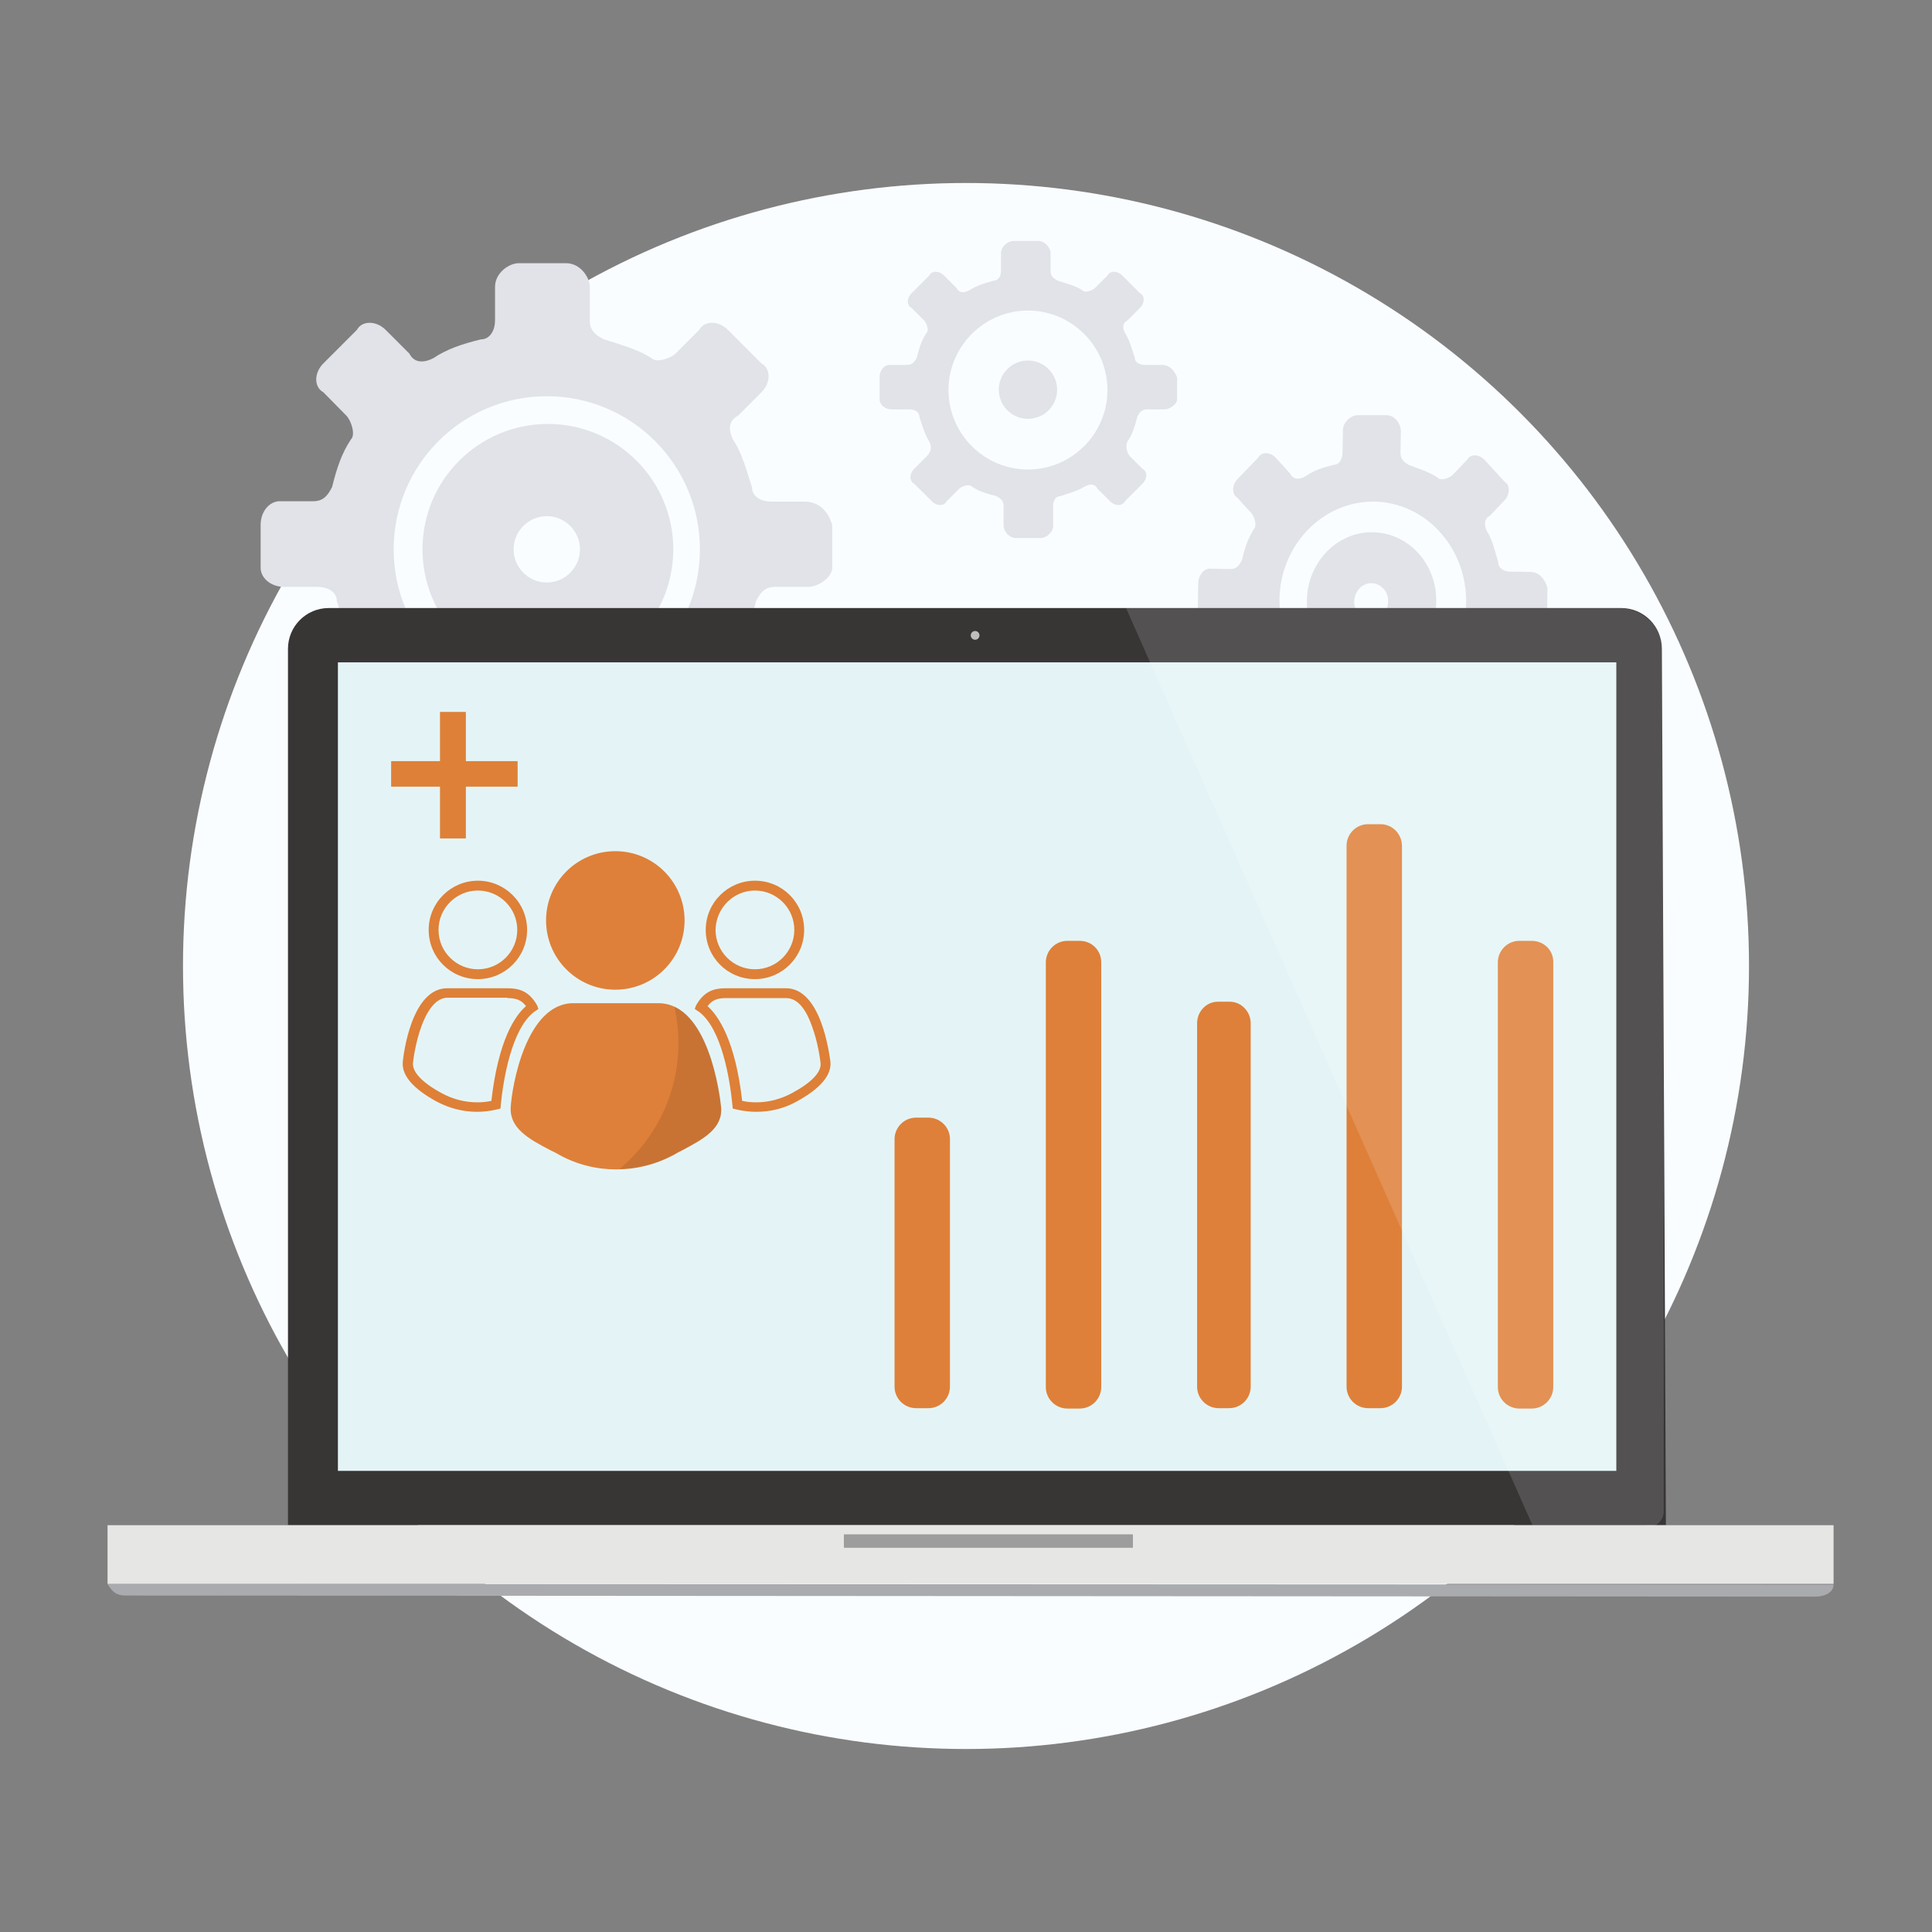 <?xml version="1.0" encoding="utf-8"?>
<!-- Generator: Adobe Illustrator 19.1.0, SVG Export Plug-In . SVG Version: 6.00 Build 0)  -->
<svg version="1.1" xmlns="http://www.w3.org/2000/svg" xmlns:xlink="http://www.w3.org/1999/xlink" x="0px" y="0px"
	 viewBox="0 0 530 530" style="enable-background:new 0 0 530 530;" xml:space="preserve">
<rect x="0" y="0" width="530" height="530" fill="#808080" stroke="none"/>
<style type="text/css">
	.st0{fill:#F9FDFF;}
	.st1{fill:#E1E3E9;}
	.st2{fill:#383535;}
	.st3{fill:#A9ABAE;}
	.st4{fill:#E6E6E5;}
	.st5{fill:#9C9D9C;}
	.st6{fill:#E4F4F6;}
	.st7{fill:#BFBEBE;}
	.st8{fill:#DE8039;}
	.st9{fill:#FFFFFF;fill-opacity:0.14;}
	.st10{fill:#DE8037;}
	.st11{opacity:0.1;}
</style>
<g id="BG">
	<circle class="st0" cx="265" cy="265" r="214.8"/>
</g>
<g id="marketplace">
	<g id="Layer_4">
	</g>
	<g>
		<g>
			<g>
				<path class="st1" d="M419.8,156.9l-5.6-0.1c-1.6,0-3.2-0.9-3.2-2.6c-0.8-2.6-1.5-6-3.1-8.5c-0.8-1.7-0.8-3.4,0.8-4.2l4-4.2
					c1.6-1.7,1.6-4.2,0.1-5.1l-5.5-6c-1.6-1.7-4-1.7-4.8-0.1l-4,4.2c-0.8,0.8-3.2,1.7-4,0.8c-2.4-1.7-5.6-2.6-7.9-3.5
					c-1.6-0.9-2.4-1.7-2.4-3.4l0.1-6c0-1.7-1.5-4.3-3.9-4.3l-4,0l-4,0c-1.6,0-4,1.7-4,4.2l-0.1,6c0,1.7-0.8,3.4-2.4,3.4
					c-3.2,0.8-5.6,1.6-8,3.3c-1.6,0.8-3.2,0.8-4-0.9l-3.9-4.3c-1.6-1.7-4-1.7-4.8-0.1l-5.7,5.9c-1.6,1.7-1.6,4.2-0.1,5.1l3.9,4.3
					c0.8,0.9,1.6,3.4,0.7,4.3c-1.6,2.5-2.5,5.1-3.3,8.5c-0.8,1.7-1.6,2.5-3.2,2.5l-5.6-0.1c-1.6,0-3.2,1.7-3.2,4.2l-0.1,7.7
					c0,1.7,1.6,3.4,4,3.4l5.6,0.1c1.6,0,3.2,0.9,3.2,2.6c0.8,2.6,1.5,6,3.1,8.5c0.8,1.7,0.8,3.4-0.9,5.1l-4,4.2
					c-1.6,1.7-1.6,4.2-0.1,5.1l5.5,6c1.6,1.7,4,1.7,4.8,0.1l4-4.2c0.8-0.8,3.2-1.7,4-0.8c2.4,1.7,4.8,2.6,7.9,3.5
					c1.6,0.9,2.4,1.7,2.4,3.4l-0.1,6.8c0,1.7,1.5,4.3,3.9,4.3l4,0l4,0c1.6,0,4-1.7,4-4.2l0.1-6.8c0-1.7,0.8-3.4,2.4-3.4
					c2.4-0.8,5.6-1.6,8-3.3c1.6-0.8,3.2-0.8,4,0.9l3.9,4.3c1.6,1.7,4,1.7,4.8,0.1l5.7-5.9c1.6-1.7,1.6-4.2,0.1-5.1l-3.9-4.3
					c-0.8-0.9-1.6-3.4-0.7-5.1c1.6-2.5,2.5-5.1,3.3-8.5c0.8-1.7,1.6-2.5,3.2-2.5l5.6,0.1c1.6,0,4-1.7,4-3.4l0.1-7.7
					C423.7,158.6,422.1,156.9,419.8,156.9z M376.3,192.1c-14.1-0.2-25.4-12.5-25.3-27.5s11.8-27.1,25.9-27
					c14.1,0.2,25.4,12.5,25.3,27.5S390.4,192.3,376.3,192.1z"/>
				<path class="st1" d="M376.5,146c-9.8-0.1-17.8,8.3-18,18.7c-0.1,10.4,7.7,19,17.5,19.1s17.8-8.3,18-18.7
					C394.2,154.6,386.3,146.1,376.5,146z M376.1,169.9c-2.6,0-4.7-2.3-4.6-5s2.2-5,4.7-4.9c2.6,0,4.7,2.3,4.6,5
					C380.8,167.7,378.7,169.9,376.1,169.9z"/>
			</g>
			<g>
				<path class="st1" d="M220.7,137.6h-9.2c-2.6,0-5.2-1.3-5.2-3.9c-1.3-3.9-2.6-9.2-5.2-13.1c-1.3-2.6-1.3-5.2,1.3-6.5l6.5-6.5
					c2.6-2.6,2.6-6.5,0-7.9l-9.2-9.2c-2.6-2.6-6.5-2.6-7.9,0l-6.5,6.5c-1.3,1.3-5.2,2.6-6.5,1.3c-3.9-2.6-9.2-3.9-13.1-5.2
					c-2.6-1.3-3.9-2.6-3.9-5.2v-9.2c0-2.6-2.6-6.5-6.5-6.5h-6.5h-6.5c-2.6,0-6.5,2.6-6.5,6.5v9.2c0,2.6-1.3,5.2-3.9,5.2
					c-5.2,1.3-9.2,2.6-13.1,5.2c-2.6,1.3-5.2,1.3-6.5-1.3l-6.5-6.5c-2.6-2.6-6.5-2.6-7.9,0l-9.2,9.2c-2.6,2.6-2.6,6.5,0,7.9L95,114
					c1.3,1.3,2.6,5.2,1.3,6.5c-2.6,3.9-3.9,7.9-5.2,13.1c-1.3,2.6-2.6,3.9-5.2,3.9h-9.2c-2.6,0-5.2,2.6-5.2,6.5v11.8
					c0,2.6,2.6,5.2,6.5,5.2h9.2c2.6,0,5.2,1.3,5.2,3.9c1.3,3.9,2.6,9.2,5.2,13.1c1.3,2.6,1.3,5.2-1.3,7.9l-6.5,6.5
					c-2.6,2.6-2.6,6.5,0,7.9l9.2,9.2c2.6,2.6,6.5,2.6,7.9,0l6.5-6.5c1.3-1.3,5.2-2.6,6.5-1.3c3.9,2.6,7.9,3.9,13.1,5.2
					c2.6,1.3,3.9,2.6,3.9,5.2v10.5c0,2.6,2.6,6.5,6.5,6.5h6.5h6.5c2.6,0,6.5-2.6,6.5-6.5v-10.5c0-2.6,1.3-5.2,3.9-5.2
					c3.9-1.3,9.2-2.6,13.1-5.2c2.6-1.3,5.2-1.3,6.5,1.3l6.5,6.5c2.6,2.6,6.5,2.6,7.9,0l9.2-9.2c2.6-2.6,2.6-6.5,0-7.9l-6.5-6.5
					c-1.3-1.3-2.6-5.2-1.3-7.9c2.6-3.9,3.9-7.9,5.2-13.1c1.3-2.6,2.6-3.9,5.2-3.9h9.2c2.6,0,6.5-2.6,6.5-5.2v-11.8
					C227.2,140.2,224.6,137.6,220.7,137.6z M150,192.7c-23.2,0-42-18.8-42-42s18.8-42,42-42s42,18.8,42,42S173.2,192.7,150,192.7z"
					/>
				<path class="st1" d="M150.3,116.3c-19,0-34.4,15.4-34.4,34.4s15.4,34.4,34.4,34.4s34.4-15.4,34.4-34.4S169.3,116.3,150.3,116.3z
					 M150,159.8c-5,0-9.1-4.1-9.1-9.1c0-5,4.1-9.1,9.1-9.1c5,0,9.1,4.1,9.1,9.1C159.1,155.7,155,159.8,150,159.8z"/>
			</g>
			<g>
				<path class="st1" d="M318.7,100.1H314c-1.4,0-2.7-0.7-2.7-2c-0.7-2-1.4-4.8-2.7-6.8c-0.7-1.4-0.7-2.7,0.7-3.4l3.4-3.4
					c1.4-1.4,1.4-3.4,0-4.1l-4.8-4.8c-1.4-1.4-3.4-1.4-4.1,0l-3.4,3.4c-0.7,0.7-2.7,1.4-3.4,0.7c-2-1.4-4.8-2-6.8-2.7
					c-1.4-0.7-2-1.4-2-2.7v-4.8c0-1.4-1.4-3.4-3.4-3.4h-3.4h-3.4c-1.4,0-3.4,1.4-3.4,3.4v4.8c0,1.4-0.7,2.7-2,2.7
					c-2.7,0.7-4.8,1.4-6.8,2.7c-1.4,0.7-2.7,0.7-3.4-0.7l-3.4-3.4c-1.4-1.4-3.4-1.4-4.1,0l-4.8,4.8c-1.4,1.4-1.4,3.4,0,4.1l3.4,3.4
					c0.7,0.7,1.4,2.7,0.7,3.4c-1.4,2-2,4.1-2.7,6.8c-0.7,1.4-1.4,2-2.7,2h-4.8c-1.4,0-2.7,1.4-2.7,3.4v6.1c0,1.4,1.4,2.7,3.4,2.7
					h4.8c1.4,0,2.7,0.7,2.7,2c0.7,2,1.4,4.8,2.7,6.8c0.7,1.4,0.7,2.7-0.7,4.1l-3.4,3.4c-1.4,1.4-1.4,3.4,0,4.1l4.8,4.8
					c1.4,1.4,3.4,1.4,4.1,0l3.4-3.4c0.7-0.7,2.7-1.4,3.4-0.7c2,1.4,4.1,2,6.8,2.7c1.4,0.7,2,1.4,2,2.7v5.4c0,1.4,1.4,3.4,3.4,3.4
					h3.4h3.4c1.4,0,3.4-1.4,3.4-3.4v-5.4c0-1.4,0.7-2.7,2-2.7c2-0.7,4.8-1.4,6.8-2.7c1.4-0.7,2.7-0.7,3.4,0.7l3.4,3.4
					c1.4,1.4,3.4,1.4,4.1,0l4.8-4.8c1.4-1.4,1.4-3.4,0-4.1l-3.4-3.4c-0.7-0.7-1.4-2.7-0.7-4.1c1.4-2,2-4.1,2.7-6.8
					c0.7-1.4,1.4-2,2.7-2h4.8c1.4,0,3.4-1.4,3.4-2.7v-6.1C322.1,101.5,320.8,100.1,318.7,100.1z M282,128.8
					c-12,0-21.8-9.8-21.8-21.8s9.8-21.8,21.8-21.8s21.8,9.8,21.8,21.8S294,128.8,282,128.8z"/>
				<circle class="st1" cx="282" cy="106.9" r="8"/>
			</g>
		</g>
		<path class="st2" d="M455.9,178c0-6.2-5-11.2-11.2-11.2H90.2c-6.2,0-11.2,5-11.2,11.2v240.4h378"/>
		<path class="st3" d="M34.4,437.7L498,438c2.5,0,5-1.1,5-3.3l-473.5-0.2C30.7,436.6,31.9,437.7,34.4,437.7z"/>
		<path class="st4" d="M455.9,418.4h-378H29.5v16.1l0,0H503l0,0v-16.1H455.9z M231.5,420.9h79.3v3.7h-79.3V420.9z"/>
		<rect x="231.5" y="420.9" class="st5" width="79.3" height="3.7"/>
		<path id="screen_3_" class="st6" d="M92.7,181.7h350.7v221.8H92.7V181.7z"/>
		<circle class="st7" cx="267.5" cy="174.3" r="1.2"/>
		<g>
			<path class="st8" d="M260.6,312.5c0-3.3-2.7-5.9-5.9-5.9h-3.4c-3.3,0-5.9,2.7-5.9,5.9l0,67.9c0,3.3,2.7,5.9,5.9,5.9h3.4
				c3.3,0,5.9-2.7,5.9-5.9L260.6,312.5z"/>
			<path class="st8" d="M296.2,258.1h-3.4c-3.3,0-5.9,2.7-5.9,5.9v116.5c0,3.3,2.7,5.9,5.9,5.9h3.4c3.3,0,5.9-2.7,5.9-5.9V264
				C302.1,260.7,299.5,258.1,296.2,258.1z"/>
			<path class="st8" d="M420.2,258.1h-3.4c-3.3,0-5.9,2.7-5.9,5.9v116.5c0,3.3,2.7,5.9,5.9,5.9h3.4c3.3,0,5.9-2.7,5.9-5.9V264
				C426.2,260.7,423.5,258.1,420.2,258.1z"/>
			<path class="st8" d="M337.4,274.8h-3.3c-3.2,0-5.7,2.7-5.7,5.9v2v97.7c0,3.3,2.7,5.9,5.9,5.9h2.9c3.3,0,5.9-2.7,5.9-5.9v-97.7v-2
				C343.1,277.5,340.5,274.8,337.4,274.8z"/>
			<path class="st8" d="M378.7,226.1h-3.4c-3.3,0-5.9,2.7-5.9,5.9v148.4c0,3.3,2.7,5.9,5.9,5.9h3.4c3.3,0,5.9-2.7,5.9-5.9V232.1
				C384.6,228.8,382,226.1,378.7,226.1z"/>
		</g>
		<path class="st9" d="M456.4,414.7v-23.5v-1.2V179.2c0-6.2-5-12.4-12.4-12.4H308.9l111.5,251.6h31
			C453.9,419.7,456.4,417.2,456.4,414.7z"/>
		<polygon class="st10" points="142,208.8 127.8,208.8 127.8,195.3 120.7,195.3 120.7,208.8 107.3,208.8 107.3,215.8 120.7,215.8 
			120.7,230 127.8,230 127.8,215.8 142,215.8 		"/>
		<g>
			<g>
				<g>
					<path class="st8" d="M168.8,271.5c-10.5,0-19-8.5-19-19c0-10.5,8.5-19,19-19c10.5,0,19,8.5,19,19
						C187.8,263,179.3,271.5,168.8,271.5z"/>
				</g>
			</g>
			<g>
				<g>
					<path class="st8" d="M169.1,320.8c-5.4,0-10.8-1.3-15.7-4c-0.8-0.5-1.7-0.9-2.5-1.3c-5.7-3-11.1-5.9-10.8-11.7
						c0.3-5.7,4.2-28.6,17.2-28.6h23.3c13.8,0,16.9,25.5,17.2,28.4c0.6,6-4.9,8.9-10.7,12c-0.8,0.4-1.6,0.8-2.4,1.3l0,0
						C179.8,319.5,174.5,320.8,169.1,320.8z"/>
				</g>
			</g>
			<g>
				<g>
					<path class="st10" d="M215.6,273.8c2.9,0,5.3,2.5,7.1,7.6c1.7,4.5,2.3,9.3,2.4,10.2c0.3,2.5-2.5,5.4-7.9,8.3
						c-3,1.6-6.3,2.5-9.7,2.5c-1.3,0-2.6-0.1-3.9-0.4c-1.9-16.6-6.5-23.3-9.5-26c1.4-1.8,2.9-2.2,5.1-2.2H215.6 M215.6,271.1h-16.5
						c-3.2,0-6,0.8-8.2,4.8l-0.3,0.9l1.2,0.8c6.2,4.7,8.4,18.4,9.1,25.3l0.1,1.2l1.2,0.3c1.8,0.4,3.5,0.6,5.3,0.6
						c3.8,0,7.6-0.9,11-2.8c6.6-3.6,9.7-7.3,9.3-11C227.5,289.2,225.3,271.1,215.6,271.1L215.6,271.1z"/>
				</g>
				<g>
					<path class="st10" d="M207.1,244.3c5.9,0,10.8,4.8,10.8,10.8c0,5.9-4.8,10.8-10.8,10.8c-5.9,0-10.8-4.8-10.8-10.8
						C196.4,249.1,201.2,244.3,207.1,244.3 M207.1,241.6c-7.4,0-13.5,6-13.5,13.5s6,13.5,13.5,13.5c7.4,0,13.5-6,13.5-13.5
						S214.6,241.6,207.1,241.6L207.1,241.6z"/>
				</g>
			</g>
			<g>
				<g>
					<path class="st10" d="M139.2,273.8c2.2,0,3.7,0.4,5.1,2.2c-3,2.6-7.6,9.3-9.5,26c-1.3,0.3-2.6,0.4-3.9,0.4
						c-3.4,0-6.8-0.9-9.7-2.5c-5.4-2.9-8.2-5.9-7.9-8.4c0.1-0.9,0.7-5.7,2.4-10.2c1.9-5,4.3-7.6,7.1-7.6H139.2 M139.2,271.1h-16.5
						c-9.8,0-12,18.1-12.2,20.1c-0.4,3.7,2.7,7.4,9.3,11c3.4,1.8,7.2,2.8,11,2.8c1.8,0,3.5-0.2,5.3-0.6l1.2-0.3l0.1-1.2
						c0.7-7,3-20.6,9.1-25.3l1.2-0.8l-0.3-0.9C145.2,271.9,142.4,271.1,139.2,271.1L139.2,271.1z"/>
				</g>
				<g>
					<path class="st10" d="M131.1,244.3c5.9,0,10.8,4.8,10.8,10.8c0,5.9-4.8,10.8-10.8,10.8c-5.9,0-10.8-4.8-10.8-10.8
						C120.3,249.1,125.2,244.3,131.1,244.3 M131.1,241.6c-7.4,0-13.5,6-13.5,13.5s6,13.5,13.5,13.5c7.4,0,13.5-6,13.5-13.5
						S138.5,241.6,131.1,241.6L131.1,241.6z"/>
				</g>
			</g>
			<g class="st11">
				<path d="M185,276.1c0.7,3.2,1.1,6.7,1.1,10.1c0,13.9-6.3,26.3-16.2,34.5c5.1-0.1,10.2-1.4,14.8-3.9c0.8-0.4,1.6-0.9,2.4-1.3
					c5.9-3.1,11.4-6,10.7-12C197.6,301.1,195.2,280.7,185,276.1z"/>
			</g>
		</g>
	</g>
</g>
</svg>
